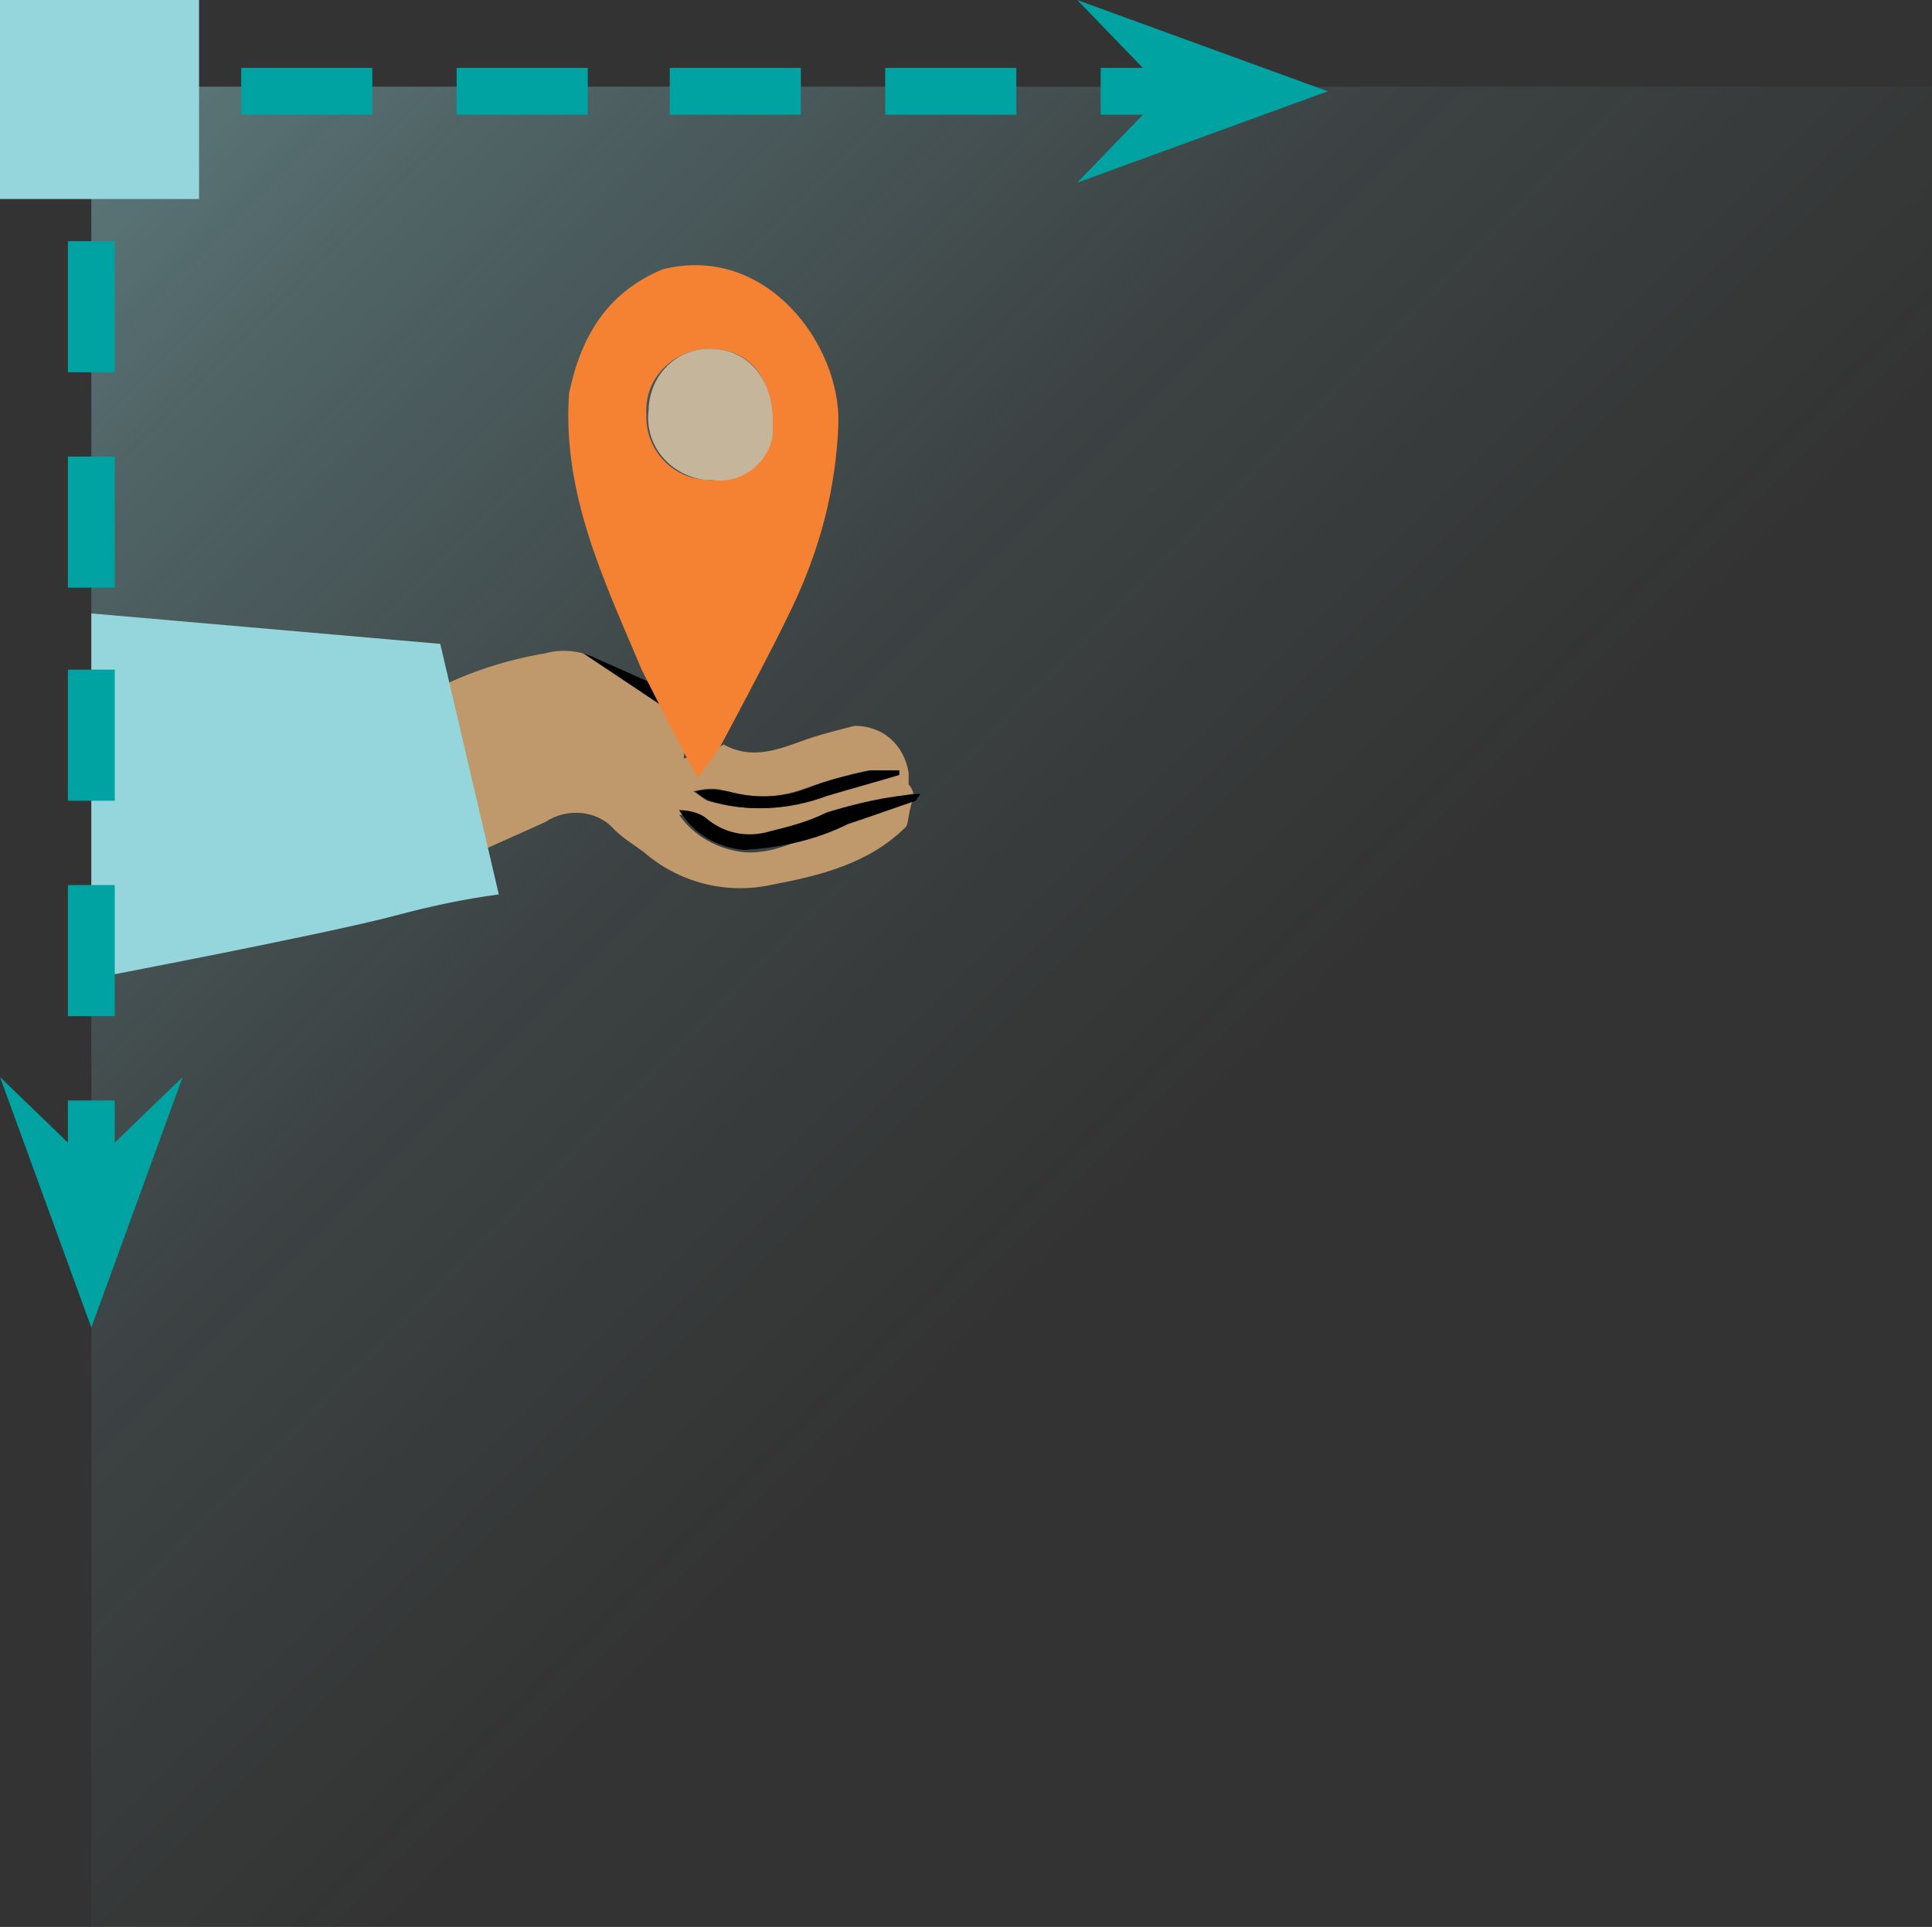 <?xml version="1.0" encoding="UTF-8"?> <!-- Generator: Adobe Illustrator 22.0.1, SVG Export Plug-In . SVG Version: 6.00 Build 0) --> <svg xmlns="http://www.w3.org/2000/svg" xmlns:xlink="http://www.w3.org/1999/xlink" id="Слой_1" x="0px" y="0px" viewBox="0 0 82.5 82.3" style="enable-background:new 0 0 82.5 82.3;" xml:space="preserve"><rect x="0" y="0" width="82.5" height="82.3" fill="#333333" stroke="none"/> <style type="text/css"> .st0{fill:url(#SVGID_1_);} .st1{fill:#BF996B;} .st2{fill:#FFFFFF;} .st3{fill:#F58232;} .st4{fill:#C5B59B;} .st5{fill:#94D6DC;} .st6{fill:#00A2A2;} </style> <title>heand</title> <g id="Слой_2_1_"> <g id="Слой_1-2"> <linearGradient id="SVGID_1_" gradientUnits="userSpaceOnUse" x1="-1027.455" y1="1165.206" x2="-1091.564" y2="1229.326" gradientTransform="matrix(-1 0 0 1 -1041.96 -1179.92)"> <stop offset="0" style="stop-color:#94D6DC"></stop> <stop offset="0.109" style="stop-color:#94D6DC;stop-opacity:0.6"></stop> <stop offset="0.426" style="stop-color:#94D6DC;stop-opacity:0.3"></stop> <stop offset="0.711" style="stop-color:#94D6DC;stop-opacity:0.1"></stop> <stop offset="1" style="stop-color:#94D6DC;stop-opacity:0"></stop> </linearGradient> <rect x="3.9" y="3.7" class="st0" width="78.6" height="78.6"></rect> <path class="st1" d="M30.7,31.9l-1.5,0.5c0-0.6,0.6-0.9,0.6-1.5c-1.4-0.9-3-1.9-4.4-2.8c-0.6-0.3-1.4-0.4-2.1-0.2 c-1.8,0.3-3.6,0.9-5.2,1.8c-0.2,0.1-0.5,0.2-0.7,0.3l1.1,4.1c0.3,0.9,0.5,1.8,0.8,2.8c1.3-0.6,2.7-1.2,4-1.8 c0.9-0.6,2.2-0.5,2.9,0.3c0.4,0.4,0.9,0.7,1.3,1c1.5,1.3,3.5,1.8,5.4,1.4c2.1-0.4,4.2-0.9,5.8-2.5c0.1-0.2,0.1-0.7,0.3-1.2 c-1.1,0.3-2.2,0.7-3,1c-1.4,0.5-2.7,1.4-4.2,1.3c-1.1-0.1-2.2-0.7-2.8-1.6c0.4,0,0.8,0.2,1.1,0.3c0.8,0.6,1.9,0.8,2.9,0.5 c0.8-0.1,1.6-0.3,2.4-0.6c1.2-0.5,2.4-0.9,3.6-1.1c0-0.1-0.1-0.3-0.2-0.4V33c-0.2-1.2-1.1-2-2.3-2c-0.8,0.2-1.6,0.4-2.4,0.7 c-1.1,0.4-2.1,0.7-3.2,0.1l0,0L30.7,31.9L30.7,31.9z M38.4,32.9c0,0.1,0,0.1-0.1,0.2c-1,0.3-2.1,0.6-3.1,0.9 c-1.6,0.6-3.3,0.7-5,0.2c-0.2-0.1-0.4-0.3-0.6-0.4c0.4-0.1,0.9-0.2,1.4,0c1.1,0.3,2.2,0.3,3.3-0.1c0.9-0.3,1.8-0.6,2.8-0.8 C37.6,32.9,38,32.9,38.4,32.9L38.4,32.9z"></path> <path d="M39.3,33.9c-1.4,0.1-2.7,0.4-4,0.8c-0.8,0.4-1.6,0.6-2.4,0.8c-1,0.3-2,0.1-2.8-0.6c-0.3-0.2-0.7-0.3-1.1-0.3 c0.6,1,1.6,1.6,2.8,1.7c1.5-0.1,3-0.4,4.4-1.1c0.9-0.3,2.9-1,2.9-1L39.3,33.9L39.3,33.9z"></path> <path d="M24.9,27.9l4.2,2.8c0.3-0.8-0.5-1.1-1-1.4c-1.1-0.5-2.7-1.2-2.7-1.2C25.5,28.1,24.9,27.9,24.9,27.9z"></path> <path class="st2" d="M30.7,31.9H31H30.7z"></path> <path d="M38.4,32.9c-0.4,0-0.8,0-1.2,0c-0.9,0.2-1.9,0.4-2.8,0.8c-1.1,0.4-2.2,0.4-3.3,0.1c-0.5-0.1-0.9-0.1-1.4,0 c0.2,0.2,0.4,0.3,0.6,0.4c1.6,0.5,3.4,0.4,5-0.2c1-0.3,2.1-0.6,3.1-0.9C38.4,33.1,38.4,33,38.4,32.9L38.4,32.9z"></path> <path class="st3" d="M28.3,11.5c-2.4,1-3.5,2.9-4,5.3c-0.3,4.3,1.5,8,3.1,11.8c0,0,2,4,2.4,4.6c0.4-0.5,1-1.4,1-1.4s2.1-3.9,3-5.8 c1.2-2.5,1.9-5.1,2-7.9C35.9,14.7,32.7,10.4,28.3,11.5L28.3,11.5z M30.5,14.9C32,15,33,16.1,32.9,18c0.1,1.3-0.8,2.4-2.1,2.5 c-0.2,0-0.3,0-0.5,0c-1.5,0-2.7-1.2-2.7-2.7c0-0.1,0-0.2,0-0.3c0-1.5,1.3-2.6,2.7-2.6C30.4,14.9,30.5,14.9,30.5,14.9L30.5,14.9z"></path> <path class="st4" d="M30.5,14.9c-1.5-0.1-2.7,1-2.8,2.5c0,0,0,0.1,0,0.1c-0.2,1.5,0.9,2.8,2.4,3c0.1,0,0.2,0,0.3,0 c1.3,0.2,2.5-0.8,2.6-2c0-0.2,0-0.3,0-0.5C33,16.2,32,15,30.5,14.9L30.5,14.9z"></path> <path class="st5" d="M18.8,27.5l2.5,10.7c-1.5,0.2-2.9,0.5-4.4,0.9c-3,0.8-13,2.7-13,2.7V26.2L18.8,27.5L18.8,27.5z"></path> <polygon class="st6" points="4.9,4.9 6.7,4.9 6.7,2.9 2.9,2.9 2.9,6.7 4.9,6.7 "></polygon> <rect x="19.5" y="2.9" class="st6" width="5.6" height="2"></rect> <rect x="10.3" y="2.9" class="st6" width="5.6" height="2"></rect> <rect x="28.6" y="2.9" class="st6" width="5.6" height="2"></rect> <rect x="37.8" y="2.9" class="st6" width="5.6" height="2"></rect> <rect x="2.9" y="10.3" class="st6" width="2" height="5.6"></rect> <rect x="2.9" y="28.6" class="st6" width="2" height="5.6"></rect> <rect x="2.9" y="37.8" class="st6" width="2" height="5.6"></rect> <rect x="2.9" y="19.5" class="st6" width="2" height="5.6"></rect> <polygon class="st6" points="56.7,3.9 46,0 48.8,2.9 47,2.9 47,4.9 48.8,4.9 46,7.8 "></polygon> <polygon class="st6" points="0,46 3.9,56.7 7.8,46 4.9,48.8 4.9,47 2.9,47 2.9,48.8 "></polygon> <polygon class="st5" points="0,0 0,8.5 8.5,8.5 8.5,0 0,0 "></polygon> </g> </g> </svg> 